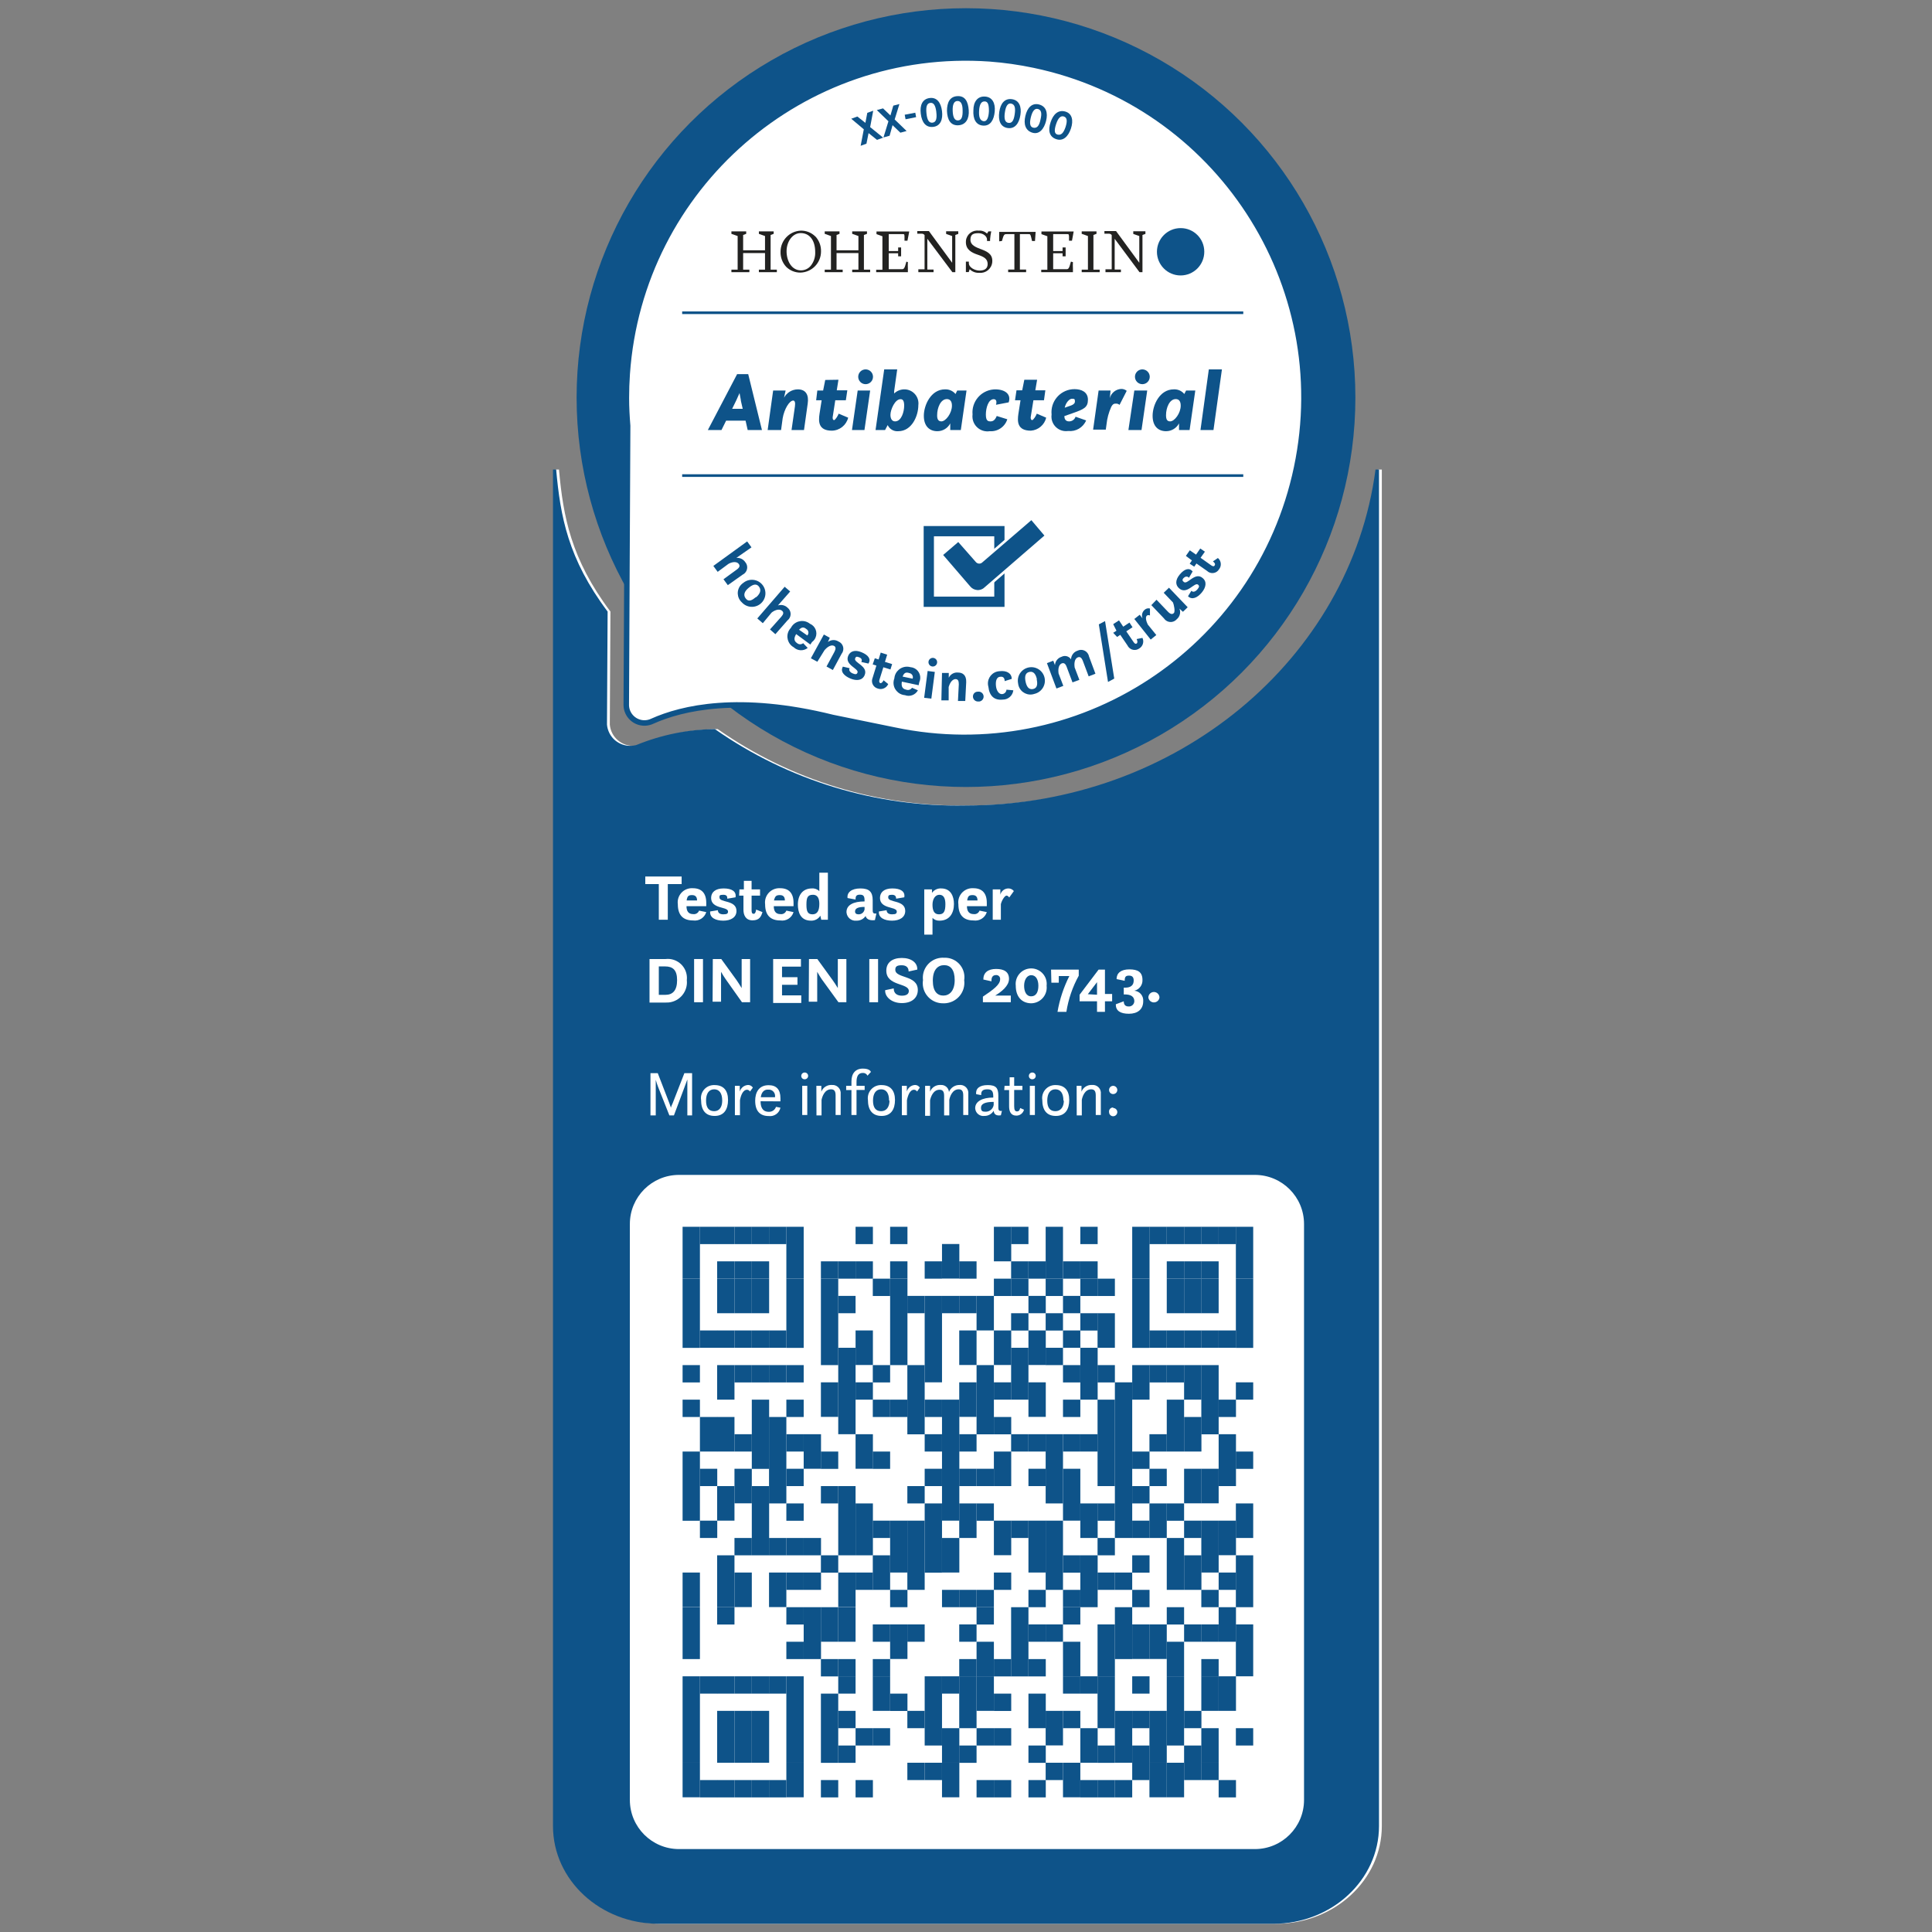 <?xml version="1.0" encoding="UTF-8"?>
<svg xmlns="http://www.w3.org/2000/svg" xmlns:xlink="http://www.w3.org/1999/xlink" version="1.1" id="Ebene_1" x="0px" y="0px" viewBox="0 0 182.835 182.835" style="enable-background:new 0 0 182.835 182.835;" xml:space="preserve">
<rect x="0" y="0" width="182.835" height="182.835" fill="#808080" stroke="none"/>
<path style="fill:#FFFFFF;" d="M130.439,44.437c-2.36,17.91-18.84,31.79-38.77,31.79  c-8.483,0.17-16.801-2.362-23.75-7.23c-2.542,0.03-5.056,0.539-7.41,1.5  c-1.168,0.336-2.387-0.338-2.723-1.506c-0.039-0.135-0.065-0.274-0.077-0.414  l0.06-10.7c-3.75-5-4.47-9-4.87-13.44h-0.3v128.37c0,5.11,4.47,9.25,10,9.25  h58.17c5.51,0,10-4.14,10-9.25V44.437H130.439z"></path>
<path style="fill:#0E5389;" d="M130.172,44.437c-2.36,17.91-18.84,31.79-38.77,31.79  c-8.483,0.17-16.801-2.362-23.75-7.23c-2.542,0.03-5.056,0.539-7.41,1.5  c-1.168,0.336-2.387-0.338-2.723-1.506c-0.039-0.135-0.065-0.274-0.077-0.414  l0.06-10.7c-3.75-5-4.47-9-4.87-13.44H52.332v128.37c0,5.11,4.47,9.25,10,9.25  h58.17c5.51,0,10-4.14,10-9.25V44.437H130.172z"></path>
<path style="fill:#FFFFFF;" d="M61.067,82.947h3.44v0.72h-1.31v3.37h-0.85v-3.37h-1.28  V82.947z"></path>
<path style="fill:#FFFFFF;" d="M64.967,85.757c0,0.44,0.16,0.75,0.63,0.75  c0.241,0.035,0.474-0.103,0.56-0.33l0.68,0.14  c-0.163,0.537-0.695,0.874-1.25,0.79c-0.92,0-1.44-0.48-1.44-1.53  c-0.101-0.733,0.411-1.409,1.144-1.511c0.091-0.013,0.184-0.016,0.276-0.009  c0.83,0,1.27,0.47,1.27,1.38v0.32H64.967z M64.967,85.217h1l0,0  c0-0.29-0.12-0.51-0.47-0.51s-0.46,0.1-0.52,0.53L64.967,85.217z"></path>
<path style="fill:#FFFFFF;" d="M67.937,86.137c0,0.21,0.14,0.39,0.51,0.39  c0.37,0,0.45-0.08,0.45-0.27c0-0.48-1.6-0.21-1.6-1.28  c0-0.53,0.39-0.9,1.18-0.9s1.23,0.29,1.13,0.84l-0.78,0.13  c0-0.16,0-0.37-0.38-0.37c-0.38,0-0.36,0.09-0.36,0.26  c0,0.51,1.61,0.21,1.61,1.27c0,0.61-0.54,0.92-1.25,0.92  s-1.3-0.27-1.24-0.87L67.937,86.137z"></path>
<path style="fill:#FFFFFF;" d="M69.977,84.167h0.42v-0.81h0.73v0.81h0.8v0.59h-0.8  v1.39c0,0.22,0.05,0.33,0.19,0.33s0.21-0.15,0.24-0.4l0.6,0.24  c-0.13,0.44-0.31,0.78-0.94,0.78c-0.63,0-0.86-0.47-0.86-1v-1.34H69.947  L69.977,84.167z"></path>
<path style="fill:#FFFFFF;" d="M73.227,85.757c0,0.44,0.16,0.75,0.63,0.75  c0.241,0.035,0.474-0.103,0.56-0.33l0.68,0.14  c-0.159,0.54-0.694,0.878-1.25,0.79c-0.92,0-1.44-0.48-1.44-1.53  c-0.096-0.739,0.426-1.416,1.166-1.512c0.088-0.011,0.176-0.014,0.264-0.008  c0.82,0,1.26,0.47,1.26,1.38v0.32H73.227z M73.227,85.217h1.05l0,0  c0-0.29-0.11-0.51-0.47-0.51c-0.36,0-0.46,0.1-0.57,0.53L73.227,85.217z  "></path>
<path style="fill:#FFFFFF;" d="M77.637,86.657c-0.19,0.305-0.53,0.485-0.89,0.47  c-1,0-1.24-0.81-1.24-1.53c0-0.89,0.46-1.52,1.32-1.52  c0.264-0.023,0.524,0.072,0.71,0.26V82.587h0.81v4.45h-0.63L77.637,86.657z   M77.537,85.547c0-0.41-0.09-0.87-0.61-0.87c-0.52,0-0.61,0.3-0.61,0.94  s0.12,0.91,0.58,0.91S77.537,86.157,77.537,85.547z"></path>
<path style="fill:#FFFFFF;" d="M81.917,86.687c-0.192,0.285-0.517,0.451-0.86,0.44  c-0.466,0.055-0.889-0.278-0.944-0.744c-0.003-0.025-0.005-0.051-0.006-0.076  c0-0.67,0.67-1,1.71-1v-0.1c0-0.39-0.1-0.54-0.43-0.54  s-0.43,0.12-0.42,0.46l-0.76-0.14c-0.07-0.53,0.37-0.91,1.22-0.91  s1.16,0.34,1.16,1.12v0.86c0,0.28,0,0.44,0.35,0.39l-0.14,0.63  C82.197,87.147,81.977,86.917,81.917,86.687z M81.817,85.827  c-0.54,0-0.9,0.1-0.9,0.43c0,0.17,0.11,0.27,0.32,0.27  c0.282,0.015,0.53-0.183,0.58-0.46V85.827z"></path>
<path style="fill:#FFFFFF;" d="M83.907,86.137c0,0.21,0.14,0.39,0.51,0.39  c0.37,0,0.45-0.08,0.45-0.27c0-0.48-1.59-0.21-1.59-1.28  c0-0.53,0.38-0.9,1.17-0.9c0.79,0,1.23,0.29,1.13,0.84l-0.77,0.13  c0-0.16-0.05-0.37-0.39-0.37c-0.34,0-0.36,0.09-0.36,0.26  c0,0.51,1.61,0.21,1.61,1.27c0,0.61-0.54,0.92-1.25,0.92  s-1.3-0.27-1.24-0.87L83.907,86.137z"></path>
<path style="fill:#FFFFFF;" d="M87.467,84.167h0.73v0.33  c0.201-0.283,0.534-0.442,0.88-0.42c0.91,0,1.2,0.76,1.2,1.47  c0,0.89-0.43,1.58-1.37,1.58c-0.247,0.012-0.488-0.082-0.66-0.26v1.58  h-0.78V84.167z M89.467,85.557c0-0.57-0.18-0.88-0.57-0.88  s-0.65,0.4-0.65,0.94s0.15,0.91,0.61,0.91S89.467,86.257,89.467,85.557z"></path>
<path style="fill:#FFFFFF;" d="M91.507,85.757c0,0.44,0.17,0.75,0.64,0.75  c0.238,0.033,0.467-0.104,0.55-0.33l0.69,0.14  c-0.167,0.539-0.702,0.875-1.26,0.79c-0.91,0-1.43-0.48-1.43-1.53  c-0.101-0.733,0.411-1.409,1.144-1.511c0.091-0.013,0.184-0.016,0.276-0.009  c0.83,0,1.27,0.47,1.27,1.38v0.32H91.507z M91.507,85.217h1l0,0  c0-0.29-0.11-0.51-0.46-0.51s-0.46,0.1-0.52,0.53L91.507,85.217z"></path>
<path style="fill:#FFFFFF;" d="M93.947,84.167h0.72v0.5c0.091-0.346,0.402-0.588,0.76-0.59  c0.203-0.002,0.395,0.09,0.52,0.25l-0.44,0.61c0,0-0.1-0.18-0.26-0.18  c-0.16,0-0.45,0.45-0.53,0.81v1.47H93.947V84.167z"></path>
<path style="fill:#FFFFFF;" d="M61.467,90.757h1.53c0.993-0.111,1.889,0.604,2,1.598  c0.015,0.134,0.015,0.269,0,0.402c0.112,1.054-0.653,2-1.707,2.111  c-0.097,0.01-0.195,0.013-0.293,0.009h-1.53V90.757z M62.977,94.147  c0.7,0,1.1-0.43,1.1-1.39s-0.4-1.3-1.14-1.3h-0.59v2.69H62.977z"></path>
<path style="fill:#FFFFFF;" d="M65.687,90.757h0.84v4.09h-0.84V90.757z"></path>
<path style="fill:#FFFFFF;" d="M67.457,90.757h0.8l1.45,2  c0.13,0.19,0.31,0.47,0.48,0.75c0-0.34,0-0.71,0-0.92v-1.83h0.8v4.09  h-0.77l-1.55-2.19c-0.11-0.15-0.28-0.43-0.43-0.69  c0,0.31,0,0.63,0,0.83v2h-0.8L67.457,90.757z"></path>
<path style="fill:#FFFFFF;" d="M73.167,90.757h2.63v0.72h-1.79v1h1.46v0.72h-1.46v1  h1.82v0.72h-2.66V90.757z"></path>
<path style="fill:#FFFFFF;" d="M76.557,90.757h0.79l1.45,2  c0.14,0.19,0.32,0.47,0.49,0.75c0-0.34,0-0.71,0-0.92v-1.83h0.81v4.09  h-0.75l-1.59-2.19c-0.11-0.15-0.27-0.43-0.42-0.69c0,0.31,0,0.63,0,0.83v2  H76.537L76.557,90.757z"></path>
<path style="fill:#FFFFFF;" d="M82.267,90.757h0.83v4.09h-0.83V90.757z"></path>
<path style="fill:#FFFFFF;" d="M84.577,93.537c0,0.51,0.36,0.69,0.78,0.69  s0.65-0.16,0.65-0.44c0-0.79-2.13-0.44-2.13-1.93  c0-0.77,0.57-1.2,1.47-1.2s1.49,0.45,1.46,1.1l-0.82,0.18  c0-0.31-0.15-0.59-0.66-0.59c-0.51,0-0.6,0.17-0.6,0.43  c0,0.84,2.13,0.47,2.13,1.91c0,0.71-0.52,1.24-1.51,1.24  s-1.62-0.61-1.58-1.22L84.577,93.537z"></path>
<path style="fill:#FFFFFF;" d="M87.347,92.757c-0.129-1.036,0.606-1.98,1.641-2.11  c0.119-0.015,0.239-0.018,0.359-0.01c1.015-0.045,1.875,0.741,1.92,1.756  c0.005,0.122-0.001,0.243-0.02,0.364c0.139,1.062-0.61,2.036-1.672,2.175  c-0.109,0.014-0.218,0.019-0.328,0.015c-1.049,0.012-1.91-0.828-1.922-1.878  C87.324,92.965,87.331,92.861,87.347,92.757z M90.347,92.757c0-1-0.4-1.42-1-1.42  s-1.07,0.44-1.07,1.46s0.42,1.42,1,1.42S90.347,93.757,90.347,92.757z"></path>
<path style="fill:#FFFFFF;" d="M93.017,94.317c1-0.67,1.63-1.14,1.63-1.64  c0.023-0.198-0.119-0.376-0.316-0.399c-0.025-0.003-0.049-0.003-0.074-0.001  c-0.31,0-0.45,0.21-0.43,0.59l-0.77-0.17c0-0.66,0.45-1,1.21-1  c0.76,0,1.22,0.28,1.22,0.94s-0.7,1.21-1.31,1.58h1.48v0.63h-2.64  V94.317z"></path>
<path style="fill:#FFFFFF;" d="M96.127,93.287c-0.095-0.806,0.482-1.537,1.289-1.631  s1.537,0.482,1.631,1.289c0.013,0.114,0.013,0.229,0,0.342  c0.094,0.818-0.493,1.556-1.31,1.65c-0.056,0.006-0.113,0.01-0.17,0.01  C96.687,94.927,96.127,94.317,96.127,93.287z M98.267,93.287c0-0.57-0.23-1-0.67-1  c-0.44,0-0.68,0.48-0.68,1s0.19,1,0.67,1  C98.067,94.287,98.267,93.857,98.267,93.287z"></path>
<path style="fill:#FFFFFF;" d="M99.467,91.757h2.62v0.58  c-0.587,1.063-0.983,2.22-1.17,3.42h-0.84  c0.202-1.18,0.58-2.322,1.12-3.39h-1v0.63h-0.7L99.467,91.757z"></path>
<path style="fill:#FFFFFF;" d="M102.167,94.137l1.8-2.38h0.6v2.31h0.68v0.69h-0.68v1  h-0.75v-1h-1.65V94.137z M103.817,94.137v-1.19l-0.87,1.14L103.817,94.137z"></path>
<path style="fill:#FFFFFF;" d="M106.347,94.757c0,0.38,0.21,0.49,0.46,0.49  c0.281,0.017,0.523-0.198,0.539-0.479c0-0.004,0-0.008,0.001-0.011  c0-0.42-0.29-0.65-0.91-0.65h-0.09v-0.64h0.14  c0.52,0,0.8-0.23,0.8-0.67c0-0.29-0.11-0.47-0.44-0.47  c-0.33,0-0.41,0.13-0.41,0.49l-0.77-0.16c0-0.57,0.41-0.92,1.21-0.92  c0.8,0,1.24,0.25,1.24,1c0.022,0.481-0.301,0.91-0.77,1.02  c0.506,0.042,0.883,0.487,0.841,0.993c-0,0.002-0,0.005-0.001,0.007  c0,0.77-0.54,1.18-1.35,1.18s-1.26-0.28-1.24-0.9L106.347,94.757z"></path>
<path style="fill:#FFFFFF;" d="M109.197,93.877c0.293,0,0.53,0.237,0.53,0.53  c-0.04,0.29-0.308,0.492-0.598,0.452c-0.235-0.033-0.42-0.217-0.452-0.452  c-0.006-0.287,0.223-0.524,0.51-0.53C109.191,93.877,109.194,93.877,109.197,93.877z  "></path>
<circle style="fill:#0E5389;" cx="91.417" cy="37.627" r="36.85"></circle>
<path style="fill:#FFFFFF;" d="M93.667,5.567c-17.707-1.243-33.069,12.104-34.311,29.811  c-0.053,0.762-0.08,1.525-0.079,2.289c0,0.89,0.05,1.77,0.12,2.63  l-0.13,26.46c0.031,0.949,0.827,1.694,1.776,1.662  c0.233-0.008,0.463-0.063,0.674-0.162c2.82-1.27,8.25-2.55,17.08-0.36  l5.83,1.19l0,0c17.376,3.656,34.425-7.467,38.08-24.842  S115.241,9.82,97.865,6.165C96.48,5.873,95.078,5.674,93.667,5.567z"></path>
<path style="fill:none;stroke:#0E5389;stroke-width:0.52;stroke-miterlimit:10;" d="M93.667,5.567  c-17.707-1.243-33.069,12.104-34.311,29.811c-0.053,0.762-0.08,1.525-0.079,2.289  c0,0.89,0.05,1.77,0.12,2.63l-0.13,26.46  c0.031,0.949,0.827,1.694,1.776,1.662c0.233-0.008,0.463-0.063,0.674-0.162  c2.82-1.27,8.25-2.55,17.08-0.36l5.83,1.19l0,0  c17.376,3.656,34.425-7.467,38.08-24.842S115.241,9.82,97.865,6.165  C96.48,5.873,95.078,5.674,93.667,5.567z"></path>
<polygon style="fill:#222221;" points="73.197,21.897 71.837,21.897 71.817,21.897 71.817,21.917   71.817,22.117 71.817,22.137 71.837,22.137 72.397,22.337 72.397,23.687   70.327,23.687 70.327,22.237 70.597,22.137 70.617,22.137 70.617,22.117   70.617,21.917 70.617,21.897 70.597,21.897 69.237,21.897 69.217,21.897   69.217,21.917 69.217,22.117 69.217,22.137 69.237,22.137 69.807,22.337   69.807,25.517 69.237,25.517 69.217,25.517 69.217,25.537 69.217,25.737   69.217,25.757 69.237,25.757 70.887,25.757 70.917,25.757 70.917,25.737   70.917,25.537 70.917,25.517 70.887,25.517 70.327,25.517 70.327,23.947   72.397,23.947 72.397,25.517 71.837,25.517 71.817,25.517 71.817,25.537   71.817,25.737 71.817,25.757 71.837,25.757 73.487,25.757 73.517,25.757   73.517,25.737 73.517,25.537 73.517,25.517 73.487,25.517 72.927,25.517   72.927,22.237 73.197,22.137 73.217,22.137 73.217,22.117 73.217,21.917   73.217,21.897 "></polygon>
<polygon style="fill:#222221;" points="82.027,21.897 80.677,21.897 80.647,21.897 80.647,21.917   80.647,22.117 80.647,22.137 80.677,22.137 81.237,22.337 81.237,23.687   79.167,23.687 79.167,22.237 79.427,22.137 79.447,22.137 79.447,22.117   79.447,21.917 79.447,21.897 79.427,21.897 78.077,21.897 78.047,21.897   78.047,21.917 78.047,22.117 78.047,22.137 78.077,22.137 78.637,22.337   78.637,25.517 78.077,25.517 78.047,25.517 78.047,25.537 78.047,25.737   78.047,25.757 78.077,25.757 79.727,25.757 79.747,25.757 79.747,25.737   79.747,25.537 79.747,25.517 79.727,25.517 79.167,25.517 79.167,23.947   81.237,23.947 81.237,25.517 80.677,25.517 80.647,25.517 80.647,25.537   80.647,25.737 80.647,25.757 80.677,25.757 82.327,25.757 82.347,25.757   82.347,25.737 82.347,25.537 82.347,25.517 82.327,25.517 81.757,25.517   81.757,22.237 82.027,22.137 82.047,22.137 82.047,22.117 82.047,21.917   82.047,21.897 "></polygon>
<path style="fill:#222221;" d="M85.777,24.757c-0.18,0.69-0.24,0.72-0.45,0.72h-1.22  v-1.51h0.89v0.29h0.28v-0.84h-0.28v0.34h-0.89V22.157h1.35  c0.11,0,0.13,0,0.14,0.21v0.41l0,0h0.28l0,0l0.17-0.87l0,0H82.947v0.25l0,0  l0.56,0.2v3.17h-0.59v0.23h3v-0.33c-0.011-0.207-0.011-0.413,0-0.62l0,0l0,0"></path>
<path style="fill:#222221;" d="M101.347,24.757c-0.18,0.69-0.24,0.72-0.44,0.72h-1.24  v-1.51h0.89v0.29h0.29v-0.84h-0.29v0.34h-0.89V22.157h1.35  c0.11,0,0.13,0,0.15,0.21v0.41l0,0h0.28l0,0l0.16-0.87l0,0h-3.05v0.25l0,0  l0.56,0.2v3.17H98.537v0.23h3v-0.33c-0.011-0.207-0.011-0.413,0-0.62l0,0l0,0"></path>
<path style="fill:#222221;" d="M90.687,21.887H89.537v0.25l0,0l0.57,0.2v2.53l-2.2-3h-1.1  v0.25h0.41c0.109-0.008,0.215,0.042,0.28,0.13v3.24h-0.59v0.27h1.44v-0.25  h-0.59v-2.91l2.37,3.16h0.28v-3.52l0.28-0.1l0,0  C90.687,22.137,90.687,21.887,90.687,21.887z"></path>
<path style="fill:#222221;" d="M108.397,21.887h-1.15v0.25l0,0l0.57,0.2v2.53l-2.2-3h-1.1  v0.25h0.41c0.11-0.01,0.216,0.04,0.28,0.13v3.24h-0.59v0.27h1.46v-0.25  h-0.59v-2.91l2.35,3.16h0.28v-3.52l0.28-0.1l0,0V21.887z"></path>
<path style="fill:#222221;" d="M92.837,23.587c-0.5-0.2-1-0.38-1-0.9  s0.29-0.62,0.76-0.62c0.47,0,0.81,0.31,0.81,0.6v0.14h0.29v-0.17  c0.02-0.249,0.057-0.496,0.11-0.74l0,0H93.537l-0.13,0.21  c-0.212-0.207-0.505-0.31-0.8-0.28c-0.587-0.072-1.12,0.345-1.192,0.932  c-0.006,0.053-0.009,0.105-0.008,0.158c0,0.73,0.57,1,1.13,1.19  c0.56,0.19,0.93,0.38,0.93,0.88s-0.39,0.62-0.78,0.62s-1-0.27-1-0.71  v-0.14h-0.28v0.25c0,0.35,0,0.74,0,0.74l0,0H91.677l0,0l0.09-0.27  c0.237,0.237,0.565,0.361,0.9,0.34c0.615,0.066,1.167-0.378,1.234-0.993  c0.005-0.049,0.007-0.098,0.006-0.147c0-0.68-0.56-0.9-1.1-1.11"></path>
<path style="fill:#222221;" d="M94.817,22.807c0.17-0.63,0.23-0.65,0.44-0.65h0.74  v3.35h-0.59v0.25h1.7v-0.25h-0.59V22.157h0.83c0.14,0,0.17,0,0.25,0.35  l0.07,0.3h0.28l0,0l0.06-0.86l0,0h-3.45v0.32c0,0.28,0,0.56,0,0.57l0,0l0,0"></path>
<polygon style="fill:#222221;" points="103.737,21.897 102.397,21.897 102.367,21.897   102.367,21.917 102.367,22.117 102.367,22.137 102.397,22.137 102.957,22.337   102.957,25.517 102.397,25.517 102.367,25.517 102.367,25.537 102.367,25.737   102.367,25.757 102.397,25.757 104.047,25.757 104.067,25.757 104.067,25.737   104.067,25.537 104.067,25.517 104.047,25.517 103.477,25.517 103.477,22.237   103.737,22.137 103.767,22.137 103.767,22.117 103.767,21.917 103.767,21.897 "></polygon>
<path style="fill:#222221;" d="M77.147,22.367c-0.362-0.355-0.853-0.55-1.36-0.54  c-1.073,0.043-1.921,0.926-1.92,2c-0.016,0.529,0.178,1.044,0.54,1.43  c0.362,0.355,0.853,0.55,1.36,0.54c1.077-0.038,1.931-0.922,1.93-2  c0.016-0.534-0.182-1.053-0.55-1.44 M77.147,23.867  c0.018,0.458-0.127,0.908-0.41,1.27c-0.228,0.285-0.574,0.451-0.94,0.45  c-0.89,0-1.36-0.91-1.36-1.81s0.55-1.72,1.34-1.72  s1.37,0.62,1.37,1.81"></path>
<path style="fill:#0E5389;" d="M113.967,23.827c-0,1.237-1.003,2.24-2.24,2.24  c-1.237-0-2.24-1.003-2.24-2.24c0-1.237,1.003-2.24,2.24-2.24  c0.003,0,0.007,0,0.01,0c1.232-0,2.23,0.998,2.23,2.23  C113.967,23.821,113.967,23.824,113.967,23.827"></path>
<path style="fill:#0E5389;" d="M81.747,12.237l-1.19-1l0.58-0.21l0.76,0.6l0.18-0.95  l0.56-0.2l-0.29,1.55l1.23,1l-0.58,0.21l-0.8-0.64l-0.2,1l-0.55,0.2  L81.747,12.237z"></path>
<path style="fill:#0E5389;" d="M84.077,11.477l-1.1-1.06l0.59-0.16l0.7,0.67  l0.27-0.93l0.58-0.15l-0.45,1.46l1.13,1.09l-0.59,0.16l-0.74-0.71l-0.28,1  l-0.58,0.16L84.077,11.477z"></path>
<path style="fill:#0E5389;" d="M85.617,10.857l1-0.19l0.08,0.42l-1,0.2L85.617,10.857z"></path>
<path style="fill:#0E5389;" d="M87.137,10.757c-0.1-0.79,0.15-1.39,0.84-1.48  c0.69-0.09,1.07,0.44,1.17,1.23s-0.14,1.42-0.83,1.5  S87.237,11.597,87.137,10.757z M88.607,10.577  c-0.08-0.62-0.26-0.88-0.57-0.84c-0.31,0.04-0.43,0.33-0.36,1  s0.26,0.91,0.58,0.87c0.32-0.04,0.43-0.37,0.35-1V10.577z"></path>
<path style="fill:#0E5389;" d="M89.617,10.497c0-0.8,0.27-1.37,1-1.4  c0.73-0.03,1,0.53,1.06,1.33c0.06,0.8-0.27,1.4-1,1.43  C89.947,11.887,89.647,11.317,89.617,10.497z M91.097,10.447  c0-0.62-0.18-0.9-0.49-0.89c-0.31,0.01-0.47,0.3-0.45,0.92  c0.02,0.62,0.18,0.93,0.5,0.92S91.117,11.087,91.097,10.447z"></path>
<path style="fill:#0E5389;" d="M92.117,10.437c0-0.8,0.39-1.34,1.09-1.3  c0.7,0.04,1,0.62,0.93,1.41s-0.4,1.38-1.09,1.34  C92.357,11.847,92.067,11.257,92.117,10.437z M93.587,10.517  c0-0.62-0.09-0.91-0.4-0.92c-0.31-0.01-0.49,0.25-0.53,0.87  c-0.04,0.62,0.09,0.94,0.41,1S93.557,11.157,93.587,10.517z"></path>
<path style="fill:#0E5389;" d="M94.567,10.587c0.11-0.79,0.51-1.3,1.2-1.2  s0.92,0.71,0.8,1.49c-0.12,0.78-0.51,1.34-1.2,1.24  S94.447,11.407,94.567,10.587z M96.027,10.807c0.09-0.62,0-0.92-0.32-1  s-0.52,0.21-0.61,0.82c-0.09,0.61,0,0.95,0.33,1S95.937,11.437,96.027,10.807z"></path>
<path style="fill:#0E5389;" d="M97.037,10.967c0.18-0.77,0.62-1.25,1.29-1.08  c0.67,0.17,0.86,0.78,0.67,1.55s-0.65,1.32-1.3,1.12  S96.847,11.757,97.037,10.967z M98.467,11.317c0.15-0.61,0.07-0.91-0.23-1  c-0.3-0.09-0.53,0.17-0.68,0.77s-0.08,0.94,0.24,1  C98.117,12.147,98.347,11.937,98.467,11.317z"></path>
<path style="fill:#0E5389;" d="M99.427,11.557c0.25-0.76,0.73-1.19,1.39-1  c0.66,0.19,0.78,0.86,0.53,1.61s-0.74,1.23-1.4,1  C99.287,12.937,99.167,12.337,99.427,11.557z M100.837,12.027  c0.19-0.59,0.14-0.9-0.15-1s-0.54,0.11-0.74,0.71  c-0.2,0.6-0.17,0.93,0.14,1S100.627,12.637,100.837,12.027z"></path>
<line style="fill:none;stroke:#0E5389;stroke-width:0.25;stroke-miterlimit:10;" x1="64.557" y1="29.597" x2="117.657" y2="29.597"></line>
<line style="fill:none;stroke:#0E5389;stroke-width:0.25;stroke-miterlimit:10;" x1="64.557" y1="45.007" x2="117.657" y2="45.007"></line>
<path style="fill:#0E5389;" d="M69.717,53.907c0.27-0.19,0.33-0.36,0.2-0.53  c-0.24-0.33-0.79-0.14-1,0l-1,0.74l-0.41-0.56l3.2-2.32l0.41,0.56  l-1.43,1c0.332-0.031,0.654,0.123,0.84,0.4  c0.275,0.317,0.24,0.797-0.077,1.072c-0.049,0.043-0.104,0.079-0.163,0.108  l-1.41,1l-0.41-0.56L69.717,53.907z"></path>
<path style="fill:#0E5389;" d="M70.347,55.157c0.548-0.447,1.354-0.366,1.801,0.182  c0.447,0.548,0.366,1.354-0.182,1.801c-0.528,0.431-1.302,0.373-1.759-0.133  c-0.481-0.431-0.522-1.171-0.09-1.652C70.185,55.279,70.262,55.213,70.347,55.157  z M71.577,56.507c0.31-0.29,0.53-0.64,0.24-1s-0.67-0.13-1,0.15  s-0.53,0.64-0.23,1c0.3,0.36,0.64,0.1,0.95-0.15H71.577z"></path>
<path style="fill:#0E5389;" d="M73.937,58.367c0.22-0.25,0.24-0.42,0.08-0.56  c-0.31-0.27-0.8,0-1,0.17l-0.83,1l-0.52-0.45l2.59-3l0.52,0.45  l-1.16,1.32c0.319-0.105,0.67-0.024,0.91,0.21  c0.331,0.258,0.391,0.735,0.134,1.066c-0.039,0.05-0.084,0.095-0.134,0.134  l-1.15,1.31l-0.51-0.45L73.937,58.367z"></path>
<path style="fill:#0E5389;" d="M75.347,60.007c-0.2,0.33-0.26,0.63,0.09,0.86  c0.164,0.14,0.406,0.14,0.57,0l0.43,0.45  c-0.392,0.315-0.958,0.289-1.32-0.06c-0.565-0.313-0.769-1.026-0.455-1.591  c0.05-0.091,0.113-0.175,0.185-0.249c0.299-0.585,1.016-0.817,1.601-0.518  c0.07,0.036,0.137,0.079,0.199,0.128c0.509,0.215,0.748,0.801,0.533,1.31  c-0.071,0.168-0.186,0.313-0.333,0.42l-0.16,0.24L75.347,60.007z M75.637,59.607  l0.76,0.53l0,0c0.149-0.155,0.144-0.402-0.011-0.551  c-0.024-0.023-0.05-0.042-0.079-0.059c-0.24-0.2-0.44-0.2-0.7,0.08  H75.637z"></path>
<path style="fill:#0E5389;" d="M77.967,60.047l0.56,0.31l-0.18,0.4  c0.289-0.226,0.69-0.246,1-0.05c0.383,0.158,0.565,0.597,0.406,0.98  c-0.027,0.065-0.063,0.125-0.106,0.18l-0.83,1.54l-0.6-0.33l0.74-1.37  c0.16-0.3,0.14-0.47,0-0.57c-0.36-0.2-0.77,0.21-0.92,0.38  l-0.69,1.11l-0.61-0.33L77.967,60.047z"></path>
<path style="fill:#0E5389;" d="M80.407,63.237c-0.1,0.16,0,0.37,0.28,0.49  s0.4,0.09,0.46-0.07c0.17-0.39-1.24-0.71-0.88-1.59  c0.18-0.43,0.62-0.61,1.27-0.34s0.91,0.65,0.65,1.07l-0.68-0.15  c0.08-0.12,0.09-0.33-0.19-0.44s-0.33-0.05-0.39,0.1  c-0.17,0.41,1.26,0.71,0.9,1.58c-0.21,0.51-0.76,0.57-1.34,0.33  c-0.58-0.24-1-0.65-0.72-1.13L80.407,63.237z"></path>
<path style="fill:#0E5389;" d="M82.787,62.297l0.36,0.11l0.2-0.65l0.61,0.2  l-0.21,0.68l0.68,0.21l-0.16,0.51l-0.67-0.21l-0.37,1.18  c-0.06,0.18,0,0.29,0.08,0.32c0.08,0.03,0.22-0.07,0.31-0.27  l0.44,0.36c-0.169,0.383-0.608,0.567-1,0.42  c-0.393-0.111-0.622-0.52-0.51-0.914c0.008-0.029,0.018-0.058,0.03-0.086  l0.36-1.17l-0.35-0.11L82.787,62.297z"></path>
<path style="fill:#0E5389;" d="M85.347,64.507c-0.06,0.38,0,0.68,0.41,0.76  c0.203,0.077,0.432,0.002,0.55-0.18l0.56,0.24  c-0.238,0.439-0.763,0.635-1.23,0.46c-0.644-0.05-1.126-0.613-1.076-1.257  c0.009-0.114,0.034-0.226,0.076-0.333c0.053-0.661,0.631-1.153,1.292-1.101  c0.077,0.006,0.154,0.02,0.228,0.041c0.551,0.037,0.968,0.513,0.931,1.064  c-0.008,0.123-0.039,0.244-0.091,0.356l-0.06,0.29L85.347,64.507z M85.457,64.037  l0.91,0.19l0,0c0.075-0.208-0.033-0.437-0.241-0.512  c-0.022-0.008-0.046-0.014-0.069-0.018c-0.32-0.11-0.51-0.03-0.64,0.34  H85.457z"></path>
<path style="fill:#0E5389;" d="M87.787,63.497l0.68,0.09l-0.33,2.53l-0.68-0.08  L87.787,63.497z M88.287,62.257c0.226,0.006,0.405,0.194,0.399,0.42  c-0.006,0.226-0.194,0.405-0.42,0.399c-0.027-0.001-0.053-0.004-0.079-0.01  c-0.221-0.049-0.36-0.269-0.311-0.49C87.919,62.387,88.091,62.252,88.287,62.257z"></path>
<path style="fill:#0E5389;" d="M89.147,63.687h0.64v0.45  c0.159-0.334,0.512-0.53,0.88-0.49c0.41,0,0.8,0.22,0.77,0.92  l-0.09,1.77h-0.69l0.08-1.58c0-0.33-0.08-0.48-0.3-0.49  c-0.4,0-0.6,0.54-0.66,0.75v1.26H89.087L89.147,63.687z"></path>
<path style="fill:#0E5389;" d="M92.547,65.457c0.257-0.038,0.496,0.14,0.533,0.397  s-0.14,0.496-0.397,0.533c-0.045,0.007-0.091,0.007-0.137,0  c-0.252,0-0.459-0.198-0.47-0.45c-0.017-0.248,0.171-0.463,0.418-0.479  C92.513,65.457,92.53,65.457,92.547,65.457z"></path>
<path style="fill:#0E5389;" d="M95.897,65.327c-0.061,0.505-0.491,0.884-1,0.88  c-0.81,0.09-1.27-0.36-1.36-1.21c-0.177-0.616,0.179-1.258,0.794-1.435  c0.093-0.027,0.189-0.042,0.286-0.045c0.63-0.07,1.12,0.18,1.13,0.73  l-0.67,0.21c0-0.34-0.19-0.44-0.39-0.41c-0.42,0-0.48,0.48-0.43,0.9  c0.05,0.42,0.28,0.77,0.59,0.74c0.218-0.024,0.387-0.201,0.4-0.42  L95.897,65.327z"></path>
<path style="fill:#0E5389;" d="M96.347,64.667c-0.137-0.694,0.314-1.367,1.008-1.504  c0.694-0.137,1.367,0.314,1.504,1.008c0.134,0.679-0.296,1.342-0.971,1.496  c-0.612,0.207-1.276-0.121-1.483-0.733C96.375,64.848,96.356,64.758,96.347,64.667z   M98.127,64.277c-0.09-0.41-0.28-0.78-0.71-0.69s-0.45,0.51-0.36,0.93  c0.09,0.42,0.28,0.78,0.71,0.69s0.43-0.52,0.34-0.93L98.127,64.277z"></path>
<path style="fill:#0E5389;" d="M99.077,62.757l0.6-0.23l0.16,0.42  c0.021-0.367,0.269-0.682,0.62-0.79c0.317-0.165,0.707-0.061,0.9,0.24  c0.012-0.377,0.26-0.706,0.62-0.82c0.377-0.184,0.832-0.028,1.016,0.349  c0.03,0.06,0.051,0.125,0.064,0.191l0.61,1.64l-0.64,0.25l-0.55-1.46  c-0.12-0.31-0.27-0.42-0.47-0.34c-0.38,0.14-0.34,0.73-0.31,0.95  l0.45,1.18l-0.65,0.24l-0.55-1.46c-0.11-0.31-0.26-0.41-0.46-0.34  c-0.38,0.15-0.34,0.73-0.31,0.95l0.45,1.18l-0.65,0.25L99.077,62.757z"></path>
<path style="fill:#0E5389;" d="M103.987,59.087l0.59-0.31l0.87,5.44l-0.59,0.32  L103.987,59.087z"></path>
<path style="fill:#0E5389;" d="M105.347,59.887l0.31-0.2l-0.31-0.62l0.55-0.36  l0.4,0.6l0.59-0.39l0.29,0.44l-0.59,0.39l0.68,1  c0.11,0.16,0.2,0.22,0.3,0.15s0.09-0.22,0-0.42l0.55-0.11  c0.171,0.361,0.041,0.793-0.3,1c-0.335,0.243-0.804,0.169-1.047-0.167  c-0.028-0.039-0.052-0.08-0.073-0.123l-0.68-1l-0.3,0.2L105.347,59.887z"></path>
<path style="fill:#0E5389;" d="M107.347,58.577l0.51-0.4l0.27,0.35  c-0.123-0.292-0.038-0.631,0.21-0.83c0.134-0.117,0.319-0.158,0.49-0.11  v0.66c-0.088-0.045-0.192-0.045-0.28,0c-0.19,0.15-0.07,0.56,0.07,0.85  l0.81,1l-0.53,0.43L107.347,58.577z"></path>
<path style="fill:#0E5389;" d="M108.957,57.267l0.49-0.51l1.08,1.13  c0.23,0.24,0.41,0.28,0.56,0.13s0-0.81-0.08-1l-0.88-0.92l0.5-0.48  l1.77,1.85l-0.45,0.43l-0.33-0.3c0.144,0.352,0.043,0.757-0.25,1  c-0.272,0.32-0.752,0.358-1.071,0.086c-0.053-0.045-0.1-0.098-0.139-0.156  L108.957,57.267z"></path>
<path style="fill:#0E5389;" d="M112.747,55.907c0.12,0.14,0.34,0.13,0.56-0.12  s0.19-0.36,0.07-0.46c-0.33-0.27-1.06,1-1.79,0.35  c-0.35-0.3-0.39-0.77,0.06-1.31c0.45-0.54,0.9-0.67,1.22-0.29  l-0.35,0.6c-0.09-0.11-0.28-0.18-0.48,0c-0.2,0.18-0.14,0.3,0,0.4  c0.34,0.29,1.06-1,1.78-0.37c0.42,0.35,0.31,0.89-0.09,1.37  s-0.92,0.73-1.3,0.35L112.747,55.907z"></path>
<path style="fill:#0E5389;" d="M112.587,53.347l0.21-0.31l-0.57-0.43l0.37-0.53  l0.59,0.41l0.4-0.58l0.44,0.3l-0.41,0.58l1,0.71  c0.16,0.11,0.27,0.13,0.34,0s0-0.23-0.17-0.37l0.47-0.32  c0.324,0.271,0.369,0.754,0.1,1.08c-0.212,0.343-0.662,0.45-1.005,0.238  c-0.045-0.028-0.087-0.061-0.125-0.098l-1-0.7l-0.21,0.3L112.587,53.347z"></path>
<rect x="87.897" y="50.267" style="fill:none;stroke:#0E5389;stroke-width:0.97;stroke-miterlimit:10;" width="6.68" height="6.68"></rect>
<path style="fill:#0E5389;stroke:#FFFFFF;stroke-width:0.24;stroke-miterlimit:10;" d="M97.617,49.057l-4.73,4.07  c-0.116,0.119-0.305,0.121-0.424,0.006c-0.002-0.002-0.004-0.004-0.006-0.006  l-1.76-2l-1.61,1.38l2.65,3.08c0.182,0.214,0.44,0.347,0.72,0.37l0,0  c0.282,0.026,0.562-0.068,0.77-0.26l5.78-5L97.617,49.057z"></path>
<path style="fill:#0E5389;" d="M70.807,35.407l1.3,5.29h-1.35l-0.2-0.89h-1.84  l-0.44,0.89h-1.29l2.77-5.29H70.807z M69.287,38.687h1l-0.17-0.74  c0-0.12-0.08-0.42-0.13-0.75l-0.31,0.69L69.287,38.687z"></path>
<path style="fill:#0E5389;" d="M74.197,37.637L74.197,37.637  c0.256-0.481,0.755-0.784,1.3-0.79c0.78,0,1.06,0.54,0.94,1.35l-0.35,2.5  h-1.18l0.32-2.23c0.05-0.35,0-0.56-0.16-0.56  c-0.36,0-0.85,0.8-1,1.68l-0.15,1.11h-1.27l0.52-3.74h1.18  L74.197,37.637z"></path>
<path style="fill:#0E5389;" d="M79.347,35.937l-0.16,1h1l-0.14,0.94h-1l-0.25,1.62  c0,0.19,0.05,0.26,0.14,0.26c0.09,0,0.36-0.39,0.43-0.61l0.9,0.38  c-0.176,0.711-0.808,1.215-1.54,1.23c-1.29,0-1.28-0.87-1.17-1.6  l0.2-1.28h-0.52l0.11-0.92h0.55l0.2-1L79.347,35.937z"></path>
<path style="fill:#0E5389;" d="M81.167,36.957h1.18l-0.54,3.74H80.627L81.167,36.957z   M81.917,34.957c0.387,0,0.7,0.313,0.7,0.7s-0.313,0.7-0.7,0.7  c-0.387-0-0.7-0.313-0.7-0.7S81.531,34.957,81.917,34.957L81.917,34.957  z"></path>
<path style="fill:#0E5389;" d="M82.857,40.697l0.82-5.74h1.23l-0.29,2.07  c0,0,0,0.11,0,0.21c0.268-0.258,0.628-0.398,1-0.39  c0.734,0.016,1.317,0.624,1.301,1.359c-0.001,0.047-0.005,0.094-0.011,0.141  c0,1-0.61,2.46-1.9,2.46c-0.423,0.038-0.824-0.194-1-0.58l-0.25,0.47  L82.857,40.697z M84.267,39.257c0,0.37,0.15,0.62,0.44,0.62  c0.6,0,0.86-0.91,0.86-1.49c0-0.4-0.1-0.61-0.33-0.61  C84.707,37.757,84.267,38.757,84.267,39.257z"></path>
<path style="fill:#0E5389;" d="M91.467,36.957l-0.54,3.74h-1v-0.63l0,0  c-0.236,0.456-0.707,0.741-1.22,0.74c-0.73,0-1.28-0.46-1.28-1.46  s0.67-2.5,2-2.5c0.384-0.018,0.754,0.145,1,0.44l0.16-0.33H91.467z M89.087,39.877  c0.42,0,1-0.78,1-1.49c0-0.4-0.17-0.62-0.48-0.62  c-0.59,0-0.92,0.82-0.92,1.52C88.677,39.667,88.797,39.877,89.087,39.877z"></path>
<path style="fill:#0E5389;" d="M94.177,36.847c0.94,0,1.54,0.46,1.28,1.23l-1.2,0.23  c0.1-0.36,0-0.53-0.22-0.53c-0.5,0-0.74,0.83-0.74,1.45  s0.22,0.65,0.45,0.65c0.23,0,0.42-0.12,0.58-0.51l1,0.31  c-0.226,0.719-0.918,1.188-1.67,1.13c-0.775,0.117-1.499-0.416-1.616-1.192  c-0.02-0.132-0.021-0.266-0.004-0.398c-0.105-1.199,0.782-2.257,1.981-2.362  C94.072,36.851,94.124,36.848,94.177,36.847z"></path>
<path style="fill:#0E5389;" d="M98.147,35.937l-0.17,1h0.95l-0.13,0.94h-1l-0.26,1.62  c0,0.19,0.06,0.26,0.15,0.26c0.09,0,0.36-0.39,0.43-0.61l0.89,0.38  c-0.164,0.682-0.75,1.18-1.45,1.23c-1.3,0-1.29-0.87-1.18-1.6  l0.2-1.28h-0.52l0.14-0.94h0.54l0.2-1L98.147,35.937z"></path>
<path style="fill:#0E5389;" d="M100.727,39.377c0,0.35,0.18,0.5,0.44,0.5  c0.281,0.005,0.532-0.173,0.62-0.44l1,0.35c-0.283,0.673-0.975,1.079-1.7,1  c-0.754,0.113-1.456-0.407-1.569-1.161c-0.02-0.132-0.02-0.267-0.001-0.399  c-0.121-1.198,0.751-2.267,1.949-2.389c0.073-0.007,0.147-0.011,0.221-0.011  c0.66,0,1.27,0.27,1.27,1s-0.38,0.9-1.43,1.27L100.727,39.377z   M100.727,38.597l0.36-0.13c0.42-0.13,0.64-0.24,0.64-0.48  s-0.06-0.25-0.29-0.25c-0.23,0-0.58,0.36-0.68,0.86H100.727z"></path>
<path style="fill:#0E5389;" d="M103.967,36.957h1.13l-0.07,0.72l0,0  c0.131-0.487,0.557-0.836,1.06-0.87c0.196-0.009,0.389,0.055,0.54,0.18  l-0.68,1.33c-0.093-0.084-0.215-0.127-0.34-0.12c-0.14,0-0.29,0-0.45,0.32  c-0.233,0.516-0.381,1.067-0.44,1.63l-0.07,0.51h-1.2L103.967,36.957z"></path>
<path style="fill:#0E5389;" d="M107.347,36.957h1.22l-0.54,3.74h-1.24L107.347,36.957z   M108.107,34.957c0.387,0,0.7,0.313,0.7,0.7s-0.313,0.7-0.7,0.7  c-0.387-0-0.7-0.313-0.7-0.7c-0-0.375,0.295-0.684,0.67-0.7  H108.107z"></path>
<path style="fill:#0E5389;" d="M113.117,36.957l-0.54,3.74h-1v-0.63l0,0  c-0.239,0.453-0.708,0.737-1.22,0.74c-0.74,0-1.28-0.46-1.28-1.46  s0.66-2.5,2-2.5c0.385-0.022,0.757,0.141,1,0.44l0.17-0.33H113.117z M110.737,39.877  c0.42,0,1-0.78,1-1.49c0-0.4-0.16-0.62-0.47-0.62  c-0.59,0-0.92,0.82-0.92,1.52C110.347,39.667,110.437,39.877,110.737,39.877z"></path>
<path style="fill:#0E5389;" d="M114.397,34.957h1.24l-0.8,5.74h-1.23L114.397,34.957z"></path>
<path style="fill:#FFFFFF;" d="M64.257,111.187h54.5c2.568,0,4.65,2.082,4.65,4.65v54.5  c0,2.568-2.082,4.65-4.65,4.65H64.257c-2.568,0-4.65-2.082-4.65-4.65V115.837  C59.607,113.269,61.689,111.187,64.257,111.187z"></path>
<path style="fill:#FFFFFF;" d="M61.557,101.557h0.69l1.1,2.85  c0.06,0.15,0.11,0.31,0.15,0.43c0-0.12,0.1-0.27,0.16-0.43  l1.11-2.85h0.73v4h-0.45v-2.64c0-0.24,0-0.58,0-0.76l-0.27,0.73l-1,2.67  h-0.43l-1.07-2.7c-0.07-0.16-0.15-0.44-0.22-0.67  c0,0.19,0,0.49,0,0.72v2.65h-0.5V101.557z"></path>
<path style="fill:#FFFFFF;" d="M66.347,104.097c-0.1-0.672,0.363-1.298,1.035-1.398  c0.081-0.012,0.163-0.016,0.245-0.012c0.85,0,1.27,0.52,1.27,1.41  s-0.38,1.51-1.27,1.51C66.737,105.607,66.347,105.017,66.347,104.097z   M68.347,104.157c0-0.69-0.27-1.07-0.76-1.07  c-0.49,0-0.77,0.39-0.77,1.07s0.27,1,0.77,1S68.347,104.757,68.347,104.157z"></path>
<path style="fill:#FFFFFF;" d="M69.547,102.757h0.46v0.54  c0.105-0.353,0.422-0.602,0.79-0.62c0.183,0,0.353,0.095,0.45,0.25  l-0.27,0.37c-0.057-0.097-0.158-0.16-0.27-0.17c-0.41,0-0.61,0.57-0.68,1  v1.41h-0.48V102.757z"></path>
<path style="fill:#FFFFFF;" d="M71.977,104.217c0,0.51,0.15,1,0.78,1  c0.306,0.011,0.583-0.18,0.68-0.47l0.42,0.08  c-0.106,0.514-0.59,0.858-1.11,0.79c-0.81,0-1.28-0.46-1.28-1.45  c0-0.73,0.31-1.47,1.27-1.47c0.73,0,1.12,0.4,1.12,1.23v0.3  L71.977,104.217z M71.977,103.837h1.37v-0.08c0.028-0.325-0.212-0.611-0.536-0.639  c-0.031-0.003-0.063-0.003-0.094-0.001c-0.37-0.03-0.65,0.2-0.72,0.72  H71.977z"></path>
<path style="fill:#FFFFFF;" d="M76.147,101.497c0.177-0.006,0.324,0.133,0.33,0.31  c0,0.003,0,0.007,0,0.01c0,0.177-0.143,0.32-0.32,0.32  c-0.003,0-0.007-0-0.01-0c-0.171,0.006-0.314-0.129-0.32-0.3  c-0-0.007-0-0.014,0-0.02C75.827,101.641,75.971,101.497,76.147,101.497z   M75.917,102.757h0.48v2.76h-0.48V102.757z"></path>
<path style="fill:#FFFFFF;" d="M77.257,102.757h0.47v0.55c0.16-0.406,0.565-0.661,1-0.63  c0.424-0.035,0.796,0.28,0.831,0.704c0.004,0.045,0.003,0.091-0.001,0.136v2  h-0.48v-1.86c0-0.41-0.14-0.57-0.43-0.57c-0.62,0-0.84,0.71-0.9,1  v1.47h-0.48L77.257,102.757z"></path>
<path style="fill:#FFFFFF;" d="M80.077,102.757h0.5v-0.42c0-0.75,0.38-1.21,1.08-1.21  c0.7,0,0.76,0.32,0.76,0.32l-0.32,0.35  c-0.081-0.168-0.254-0.27-0.44-0.26c-0.44,0-0.6,0.32-0.6,0.86v0.36  h0.77v0.39h-0.77v2.37h-0.48v-2.36h-0.5V102.757z"></path>
<path style="fill:#FFFFFF;" d="M82.137,104.097c-0.095-0.678,0.378-1.305,1.057-1.4  c0.077-0.011,0.156-0.014,0.233-0.01c0.84,0,1.27,0.52,1.27,1.41  s-0.38,1.51-1.27,1.51C82.537,105.607,82.137,105.017,82.137,104.097z   M84.137,104.157c0-0.69-0.26-1.07-0.75-1.07c-0.49,0-0.77,0.39-0.77,1.07  s0.27,1,0.77,1s0.79-0.4,0.79-1L84.137,104.157z"></path>
<path style="fill:#FFFFFF;" d="M85.347,102.757h0.47v0.54  c0.099-0.353,0.413-0.603,0.78-0.62c0.183,0,0.353,0.095,0.45,0.25l-0.26,0.37  c-0.061-0.098-0.165-0.162-0.28-0.17c-0.41,0-0.6,0.57-0.68,1v1.41h-0.48  V102.757z"></path>
<path style="fill:#FFFFFF;" d="M87.547,102.757h0.47v0.55c0.16-0.406,0.565-0.661,1-0.63  c0.4-0.035,0.753,0.26,0.79,0.66c0.163-0.407,0.562-0.67,1-0.66  c0.418-0.041,0.79,0.264,0.831,0.682c0.005,0.053,0.005,0.106-0.001,0.158v2  h-0.48v-1.86c0-0.41-0.14-0.57-0.43-0.57c-0.61,0-0.84,0.71-0.89,1  v1.47h-0.49v-1.86c0-0.41-0.14-0.57-0.43-0.57  c-0.62,0-0.84,0.71-0.9,1v1.47h-0.47V102.757z"></path>
<path style="fill:#FFFFFF;" d="M94.037,105.117c-0.184,0.31-0.52,0.497-0.88,0.49  c-0.422,0.055-0.808-0.241-0.864-0.663c-0.003-0.026-0.005-0.051-0.006-0.077  c0-0.63,0.67-1,1.71-1v-0.11c0-0.48-0.13-0.67-0.55-0.67  s-0.62,0.14-0.59,0.55l-0.48-0.09c-0.06-0.52,0.3-0.86,1.1-0.86  c0.8,0,1,0.3,1,1v1.07c0,0.22,0,0.43,0.34,0.37l-0.1,0.42  C94.197,105.627,94.057,105.377,94.037,105.117z M94.037,104.277  c-0.85,0-1.2,0.2-1.2,0.55s0.17,0.38,0.45,0.38  c0.373-0,0.691-0.271,0.75-0.64V104.277z"></path>
<path style="fill:#FFFFFF;" d="M95.067,102.757h0.48v-0.81h0.43v0.81h0.78v0.39h-0.78  v1.53c0,0.34,0.07,0.5,0.26,0.5c0.19,0,0.25-0.1,0.31-0.32l0.36,0.16  c-0.084,0.334-0.386,0.566-0.73,0.56c-0.54,0-0.68-0.44-0.68-0.87v-1.55  H95.037L95.067,102.757z"></path>
<path style="fill:#FFFFFF;" d="M97.687,101.497c0.177-0.006,0.324,0.133,0.33,0.31  c0,0.003,0,0.007,0,0.01c0,0.177-0.143,0.32-0.32,0.32  c-0.003,0-0.007-0-0.01-0c-0.171,0.006-0.314-0.129-0.32-0.3  c-0-0.007-0-0.014,0-0.02C97.367,101.641,97.511,101.497,97.687,101.497z   M97.457,102.757h0.48v2.76h-0.48V102.757z"></path>
<path style="fill:#FFFFFF;" d="M98.637,104.097c-0.1-0.672,0.363-1.298,1.035-1.398  c0.081-0.012,0.163-0.016,0.245-0.012c0.85,0,1.27,0.52,1.27,1.41  s-0.38,1.51-1.27,1.51S98.637,105.017,98.637,104.097z M100.637,104.157  c0-0.69-0.27-1.07-0.76-1.07s-0.77,0.39-0.77,1.07s0.27,1,0.77,1  s0.8-0.4,0.8-1L100.637,104.157z"></path>
<path style="fill:#FFFFFF;" d="M101.887,102.757h0.46v0.55c0.16-0.406,0.565-0.661,1-0.63  c0.418-0.041,0.79,0.264,0.831,0.682c0.005,0.053,0.005,0.106-0.001,0.158v2  h-0.48v-1.86c0-0.41-0.14-0.57-0.43-0.57c-0.62,0-0.84,0.71-0.89,1  v1.47h-0.48L101.887,102.757z"></path>
<path style="fill:#FFFFFF;" d="M105.347,102.757c0.213,0.005,0.385,0.177,0.39,0.39  c0,0.215-0.175,0.39-0.39,0.39c-0.21,0.006-0.384-0.16-0.39-0.37  c-0-0.007-0-0.014,0-0.02C104.957,102.932,105.132,102.757,105.347,102.757z   M105.347,104.857c0.215,0,0.39,0.175,0.39,0.39  c-0.005,0.213-0.177,0.385-0.39,0.39c-0.215,0-0.39-0.175-0.39-0.39  c-0.033-0.207,0.108-0.402,0.315-0.435c0.025-0.004,0.05-0.006,0.075-0.005  V104.857z"></path>
<rect x="64.597" y="116.097" style="fill:#0E5389;" width="1.64" height="4.91"></rect>
<rect x="64.597" y="121.007" style="fill:#0E5389;" width="1.64" height="6.55"></rect>
<rect x="64.597" y="129.187" style="fill:#0E5389;" width="1.64" height="1.64"></rect>
<rect x="64.597" y="132.457" style="fill:#0E5389;" width="1.64" height="1.64"></rect>
<rect x="64.597" y="137.367" style="fill:#0E5389;" width="1.64" height="6.55"></rect>
<rect x="64.597" y="148.817" style="fill:#0E5389;" width="1.64" height="3.27"></rect>
<rect x="64.597" y="152.097" style="fill:#0E5389;" width="1.64" height="4.91"></rect>
<rect x="64.597" y="158.637" style="fill:#0E5389;" width="1.64" height="8.18"></rect>
<rect x="64.597" y="166.817" style="fill:#0E5389;" width="1.64" height="3.27"></rect>
<rect x="66.237" y="116.097" style="fill:#0E5389;" width="1.64" height="1.64"></rect>
<rect x="66.237" y="125.907" style="fill:#0E5389;" width="1.64" height="1.64"></rect>
<rect x="66.237" y="134.097" style="fill:#0E5389;" width="1.64" height="3.27"></rect>
<rect x="66.237" y="138.997" style="fill:#0E5389;" width="1.64" height="1.64"></rect>
<rect x="66.237" y="143.907" style="fill:#0E5389;" width="1.64" height="1.64"></rect>
<rect x="66.237" y="158.637" style="fill:#0E5389;" width="1.64" height="1.64"></rect>
<rect x="66.237" y="168.457" style="fill:#0E5389;" width="1.64" height="1.64"></rect>
<rect x="67.867" y="116.097" style="fill:#0E5389;" width="1.64" height="1.64"></rect>
<rect x="67.867" y="119.367" style="fill:#0E5389;" width="1.64" height="1.64"></rect>
<rect x="67.867" y="121.007" style="fill:#0E5389;" width="1.64" height="3.27"></rect>
<rect x="67.867" y="125.907" style="fill:#0E5389;" width="1.64" height="1.64"></rect>
<rect x="67.867" y="129.187" style="fill:#0E5389;" width="1.64" height="3.27"></rect>
<rect x="67.867" y="134.097" style="fill:#0E5389;" width="1.64" height="3.27"></rect>
<rect x="67.867" y="140.637" style="fill:#0E5389;" width="1.64" height="3.27"></rect>
<rect x="67.867" y="147.187" style="fill:#0E5389;" width="1.64" height="4.91"></rect>
<rect x="67.867" y="152.097" style="fill:#0E5389;" width="1.64" height="1.64"></rect>
<rect x="67.867" y="158.637" style="fill:#0E5389;" width="1.64" height="1.64"></rect>
<rect x="67.867" y="161.907" style="fill:#0E5389;" width="1.64" height="4.91"></rect>
<rect x="67.867" y="168.457" style="fill:#0E5389;" width="1.64" height="1.64"></rect>
<rect x="69.507" y="116.097" style="fill:#0E5389;" width="1.64" height="1.64"></rect>
<rect x="69.507" y="119.367" style="fill:#0E5389;" width="1.64" height="1.64"></rect>
<rect x="69.507" y="121.007" style="fill:#0E5389;" width="1.64" height="3.27"></rect>
<rect x="69.507" y="125.907" style="fill:#0E5389;" width="1.64" height="1.64"></rect>
<rect x="69.507" y="129.187" style="fill:#0E5389;" width="1.64" height="1.64"></rect>
<rect x="69.507" y="135.727" style="fill:#0E5389;" width="1.64" height="1.64"></rect>
<rect x="69.507" y="138.997" style="fill:#0E5389;" width="1.64" height="3.27"></rect>
<rect x="69.507" y="145.547" style="fill:#0E5389;" width="1.64" height="1.64"></rect>
<rect x="69.507" y="148.817" style="fill:#0E5389;" width="1.64" height="3.27"></rect>
<rect x="69.507" y="158.637" style="fill:#0E5389;" width="1.64" height="1.64"></rect>
<rect x="69.507" y="161.907" style="fill:#0E5389;" width="1.64" height="4.91"></rect>
<rect x="69.507" y="168.457" style="fill:#0E5389;" width="1.64" height="1.64"></rect>
<rect x="71.147" y="116.097" style="fill:#0E5389;" width="1.64" height="1.64"></rect>
<rect x="71.147" y="119.367" style="fill:#0E5389;" width="1.64" height="1.64"></rect>
<rect x="71.147" y="121.007" style="fill:#0E5389;" width="1.64" height="3.27"></rect>
<rect x="71.147" y="125.907" style="fill:#0E5389;" width="1.64" height="1.64"></rect>
<rect x="71.147" y="129.187" style="fill:#0E5389;" width="1.64" height="1.64"></rect>
<rect x="71.147" y="132.457" style="fill:#0E5389;" width="1.64" height="6.55"></rect>
<rect x="71.147" y="140.637" style="fill:#0E5389;" width="1.64" height="6.55"></rect>
<rect x="71.147" y="158.637" style="fill:#0E5389;" width="1.64" height="1.64"></rect>
<rect x="71.147" y="161.907" style="fill:#0E5389;" width="1.64" height="4.91"></rect>
<rect x="71.147" y="168.457" style="fill:#0E5389;" width="1.64" height="1.64"></rect>
<rect x="72.777" y="116.097" style="fill:#0E5389;" width="1.64" height="1.64"></rect>
<rect x="72.777" y="125.907" style="fill:#0E5389;" width="1.64" height="1.64"></rect>
<rect x="72.777" y="129.187" style="fill:#0E5389;" width="1.64" height="1.64"></rect>
<rect x="72.777" y="134.097" style="fill:#0E5389;" width="1.64" height="8.18"></rect>
<rect x="72.777" y="145.547" style="fill:#0E5389;" width="1.64" height="1.64"></rect>
<rect x="72.777" y="148.817" style="fill:#0E5389;" width="1.64" height="3.27"></rect>
<rect x="72.777" y="158.637" style="fill:#0E5389;" width="1.64" height="1.64"></rect>
<rect x="72.777" y="168.457" style="fill:#0E5389;" width="1.64" height="1.64"></rect>
<rect x="74.417" y="116.097" style="fill:#0E5389;" width="1.64" height="4.91"></rect>
<rect x="74.417" y="121.007" style="fill:#0E5389;" width="1.64" height="6.55"></rect>
<rect x="74.417" y="129.187" style="fill:#0E5389;" width="1.64" height="1.64"></rect>
<rect x="74.417" y="132.457" style="fill:#0E5389;" width="1.64" height="1.64"></rect>
<rect x="74.417" y="135.727" style="fill:#0E5389;" width="1.64" height="1.64"></rect>
<rect x="74.417" y="138.997" style="fill:#0E5389;" width="1.64" height="1.64"></rect>
<rect x="74.417" y="142.277" style="fill:#0E5389;" width="1.64" height="1.64"></rect>
<rect x="74.417" y="145.547" style="fill:#0E5389;" width="1.64" height="1.64"></rect>
<rect x="74.417" y="148.817" style="fill:#0E5389;" width="1.64" height="1.64"></rect>
<rect x="74.417" y="152.097" style="fill:#0E5389;" width="1.64" height="1.64"></rect>
<rect x="74.417" y="155.367" style="fill:#0E5389;" width="1.64" height="1.64"></rect>
<rect x="74.417" y="158.637" style="fill:#0E5389;" width="1.64" height="8.18"></rect>
<rect x="74.417" y="166.817" style="fill:#0E5389;" width="1.64" height="3.27"></rect>
<rect x="76.057" y="135.727" style="fill:#0E5389;" width="1.64" height="3.27"></rect>
<rect x="76.057" y="145.547" style="fill:#0E5389;" width="1.64" height="1.64"></rect>
<rect x="76.057" y="148.817" style="fill:#0E5389;" width="1.64" height="1.64"></rect>
<rect x="76.057" y="152.097" style="fill:#0E5389;" width="1.64" height="4.91"></rect>
<rect x="77.687" y="119.367" style="fill:#0E5389;" width="1.64" height="1.64"></rect>
<rect x="77.687" y="121.007" style="fill:#0E5389;" width="1.64" height="8.18"></rect>
<rect x="77.687" y="130.817" style="fill:#0E5389;" width="1.64" height="3.27"></rect>
<rect x="77.687" y="137.367" style="fill:#0E5389;" width="1.64" height="1.64"></rect>
<rect x="77.687" y="140.637" style="fill:#0E5389;" width="1.64" height="1.64"></rect>
<rect x="77.687" y="147.187" style="fill:#0E5389;" width="1.64" height="1.64"></rect>
<rect x="77.687" y="152.097" style="fill:#0E5389;" width="1.64" height="3.27"></rect>
<rect x="77.687" y="157.007" style="fill:#0E5389;" width="1.64" height="1.64"></rect>
<rect x="77.687" y="160.277" style="fill:#0E5389;" width="1.64" height="6.55"></rect>
<rect x="77.687" y="168.457" style="fill:#0E5389;" width="1.64" height="1.64"></rect>
<rect x="79.327" y="119.367" style="fill:#0E5389;" width="1.64" height="1.64"></rect>
<rect x="79.327" y="122.637" style="fill:#0E5389;" width="1.64" height="1.64"></rect>
<rect x="79.327" y="127.547" style="fill:#0E5389;" width="1.64" height="8.18"></rect>
<rect x="79.327" y="140.637" style="fill:#0E5389;" width="1.64" height="6.55"></rect>
<rect x="79.327" y="148.817" style="fill:#0E5389;" width="1.64" height="3.27"></rect>
<rect x="79.327" y="152.097" style="fill:#0E5389;" width="1.64" height="3.27"></rect>
<rect x="79.327" y="157.007" style="fill:#0E5389;" width="1.64" height="1.64"></rect>
<rect x="79.327" y="158.637" style="fill:#0E5389;" width="1.64" height="1.64"></rect>
<rect x="79.327" y="161.907" style="fill:#0E5389;" width="1.64" height="1.64"></rect>
<rect x="79.327" y="165.187" style="fill:#0E5389;" width="1.64" height="1.64"></rect>
<rect x="80.967" y="116.097" style="fill:#0E5389;" width="1.64" height="1.64"></rect>
<rect x="80.967" y="119.367" style="fill:#0E5389;" width="1.64" height="1.64"></rect>
<rect x="80.967" y="125.907" style="fill:#0E5389;" width="1.64" height="3.27"></rect>
<rect x="80.967" y="130.817" style="fill:#0E5389;" width="1.64" height="1.64"></rect>
<rect x="80.967" y="135.727" style="fill:#0E5389;" width="1.64" height="3.27"></rect>
<rect x="80.967" y="142.277" style="fill:#0E5389;" width="1.64" height="4.91"></rect>
<rect x="80.967" y="148.817" style="fill:#0E5389;" width="1.64" height="1.64"></rect>
<rect x="80.967" y="163.547" style="fill:#0E5389;" width="1.64" height="1.64"></rect>
<rect x="80.967" y="168.457" style="fill:#0E5389;" width="1.64" height="1.64"></rect>
<rect x="82.597" y="121.007" style="fill:#0E5389;" width="1.64" height="1.64"></rect>
<rect x="82.597" y="129.187" style="fill:#0E5389;" width="1.64" height="1.64"></rect>
<rect x="82.597" y="132.457" style="fill:#0E5389;" width="1.64" height="1.64"></rect>
<rect x="82.597" y="137.367" style="fill:#0E5389;" width="1.64" height="1.64"></rect>
<rect x="82.597" y="143.907" style="fill:#0E5389;" width="1.64" height="1.64"></rect>
<rect x="82.597" y="147.187" style="fill:#0E5389;" width="1.64" height="3.27"></rect>
<rect x="82.597" y="153.727" style="fill:#0E5389;" width="1.64" height="1.64"></rect>
<rect x="82.597" y="157.007" style="fill:#0E5389;" width="1.64" height="1.64"></rect>
<rect x="82.597" y="158.637" style="fill:#0E5389;" width="1.64" height="3.27"></rect>
<rect x="82.597" y="163.547" style="fill:#0E5389;" width="1.64" height="1.64"></rect>
<rect x="84.237" y="116.097" style="fill:#0E5389;" width="1.64" height="1.64"></rect>
<rect x="84.237" y="119.367" style="fill:#0E5389;" width="1.64" height="1.64"></rect>
<rect x="84.237" y="121.007" style="fill:#0E5389;" width="1.64" height="8.18"></rect>
<rect x="84.237" y="132.457" style="fill:#0E5389;" width="1.64" height="1.64"></rect>
<rect x="84.237" y="143.907" style="fill:#0E5389;" width="1.64" height="4.91"></rect>
<rect x="84.237" y="150.457" style="fill:#0E5389;" width="1.64" height="1.64"></rect>
<rect x="84.237" y="153.727" style="fill:#0E5389;" width="1.64" height="3.27"></rect>
<rect x="84.237" y="160.277" style="fill:#0E5389;" width="1.64" height="1.64"></rect>
<rect x="85.867" y="122.637" style="fill:#0E5389;" width="1.64" height="1.64"></rect>
<rect x="85.867" y="129.187" style="fill:#0E5389;" width="1.64" height="6.55"></rect>
<rect x="85.867" y="140.637" style="fill:#0E5389;" width="1.64" height="1.64"></rect>
<rect x="85.867" y="143.907" style="fill:#0E5389;" width="1.64" height="6.55"></rect>
<rect x="85.867" y="153.727" style="fill:#0E5389;" width="1.64" height="1.64"></rect>
<rect x="85.867" y="161.907" style="fill:#0E5389;" width="1.64" height="1.64"></rect>
<rect x="85.867" y="166.817" style="fill:#0E5389;" width="1.64" height="1.64"></rect>
<rect x="87.507" y="119.367" style="fill:#0E5389;" width="1.64" height="1.64"></rect>
<rect x="87.507" y="122.637" style="fill:#0E5389;" width="1.64" height="8.18"></rect>
<rect x="87.507" y="132.457" style="fill:#0E5389;" width="1.64" height="1.64"></rect>
<rect x="87.507" y="135.727" style="fill:#0E5389;" width="1.64" height="1.64"></rect>
<rect x="87.507" y="138.997" style="fill:#0E5389;" width="1.64" height="1.64"></rect>
<rect x="87.507" y="142.277" style="fill:#0E5389;" width="1.64" height="6.55"></rect>
<rect x="87.507" y="158.637" style="fill:#0E5389;" width="1.64" height="6.55"></rect>
<rect x="87.507" y="166.817" style="fill:#0E5389;" width="1.64" height="1.64"></rect>
<rect x="89.147" y="117.727" style="fill:#0E5389;" width="1.64" height="3.27"></rect>
<rect x="89.147" y="122.637" style="fill:#0E5389;" width="1.64" height="1.64"></rect>
<rect x="89.147" y="132.457" style="fill:#0E5389;" width="1.64" height="11.45"></rect>
<rect x="89.147" y="145.547" style="fill:#0E5389;" width="1.64" height="3.27"></rect>
<rect x="89.147" y="150.457" style="fill:#0E5389;" width="1.64" height="1.64"></rect>
<rect x="89.147" y="158.637" style="fill:#0E5389;" width="1.64" height="1.64"></rect>
<rect x="89.147" y="163.547" style="fill:#0E5389;" width="1.64" height="3.27"></rect>
<rect x="89.147" y="166.817" style="fill:#0E5389;" width="1.64" height="3.27"></rect>
<rect x="90.777" y="119.367" style="fill:#0E5389;" width="1.64" height="1.64"></rect>
<rect x="90.777" y="122.637" style="fill:#0E5389;" width="1.64" height="1.64"></rect>
<rect x="90.777" y="125.907" style="fill:#0E5389;" width="1.64" height="3.27"></rect>
<rect x="90.777" y="130.817" style="fill:#0E5389;" width="1.64" height="3.27"></rect>
<rect x="90.777" y="135.727" style="fill:#0E5389;" width="1.64" height="1.64"></rect>
<rect x="90.777" y="138.997" style="fill:#0E5389;" width="1.64" height="1.64"></rect>
<rect x="90.777" y="142.277" style="fill:#0E5389;" width="1.64" height="3.27"></rect>
<rect x="90.777" y="150.457" style="fill:#0E5389;" width="1.64" height="1.64"></rect>
<rect x="90.777" y="153.727" style="fill:#0E5389;" width="1.64" height="1.64"></rect>
<rect x="90.777" y="157.007" style="fill:#0E5389;" width="1.64" height="1.64"></rect>
<rect x="90.777" y="158.637" style="fill:#0E5389;" width="1.64" height="4.91"></rect>
<rect x="90.777" y="165.187" style="fill:#0E5389;" width="1.64" height="1.64"></rect>
<rect x="92.417" y="122.637" style="fill:#0E5389;" width="1.64" height="3.27"></rect>
<rect x="92.417" y="129.187" style="fill:#0E5389;" width="1.64" height="6.55"></rect>
<rect x="92.417" y="138.997" style="fill:#0E5389;" width="1.64" height="1.64"></rect>
<rect x="92.417" y="142.277" style="fill:#0E5389;" width="1.64" height="1.64"></rect>
<rect x="92.417" y="150.457" style="fill:#0E5389;" width="1.64" height="1.64"></rect>
<rect x="92.417" y="152.097" style="fill:#0E5389;" width="1.64" height="1.64"></rect>
<rect x="92.417" y="155.367" style="fill:#0E5389;" width="1.64" height="3.27"></rect>
<rect x="92.417" y="158.637" style="fill:#0E5389;" width="1.64" height="3.27"></rect>
<rect x="92.417" y="163.547" style="fill:#0E5389;" width="1.64" height="1.64"></rect>
<rect x="92.417" y="168.457" style="fill:#0E5389;" width="1.64" height="1.64"></rect>
<rect x="94.057" y="116.097" style="fill:#0E5389;" width="1.64" height="3.27"></rect>
<rect x="94.057" y="121.007" style="fill:#0E5389;" width="1.64" height="1.64"></rect>
<rect x="94.057" y="125.907" style="fill:#0E5389;" width="1.64" height="3.27"></rect>
<rect x="94.057" y="130.817" style="fill:#0E5389;" width="1.64" height="1.64"></rect>
<rect x="94.057" y="134.097" style="fill:#0E5389;" width="1.64" height="1.64"></rect>
<rect x="94.057" y="137.367" style="fill:#0E5389;" width="1.64" height="3.27"></rect>
<rect x="94.057" y="143.907" style="fill:#0E5389;" width="1.64" height="3.27"></rect>
<rect x="94.057" y="148.817" style="fill:#0E5389;" width="1.64" height="1.64"></rect>
<rect x="94.057" y="157.007" style="fill:#0E5389;" width="1.64" height="1.64"></rect>
<rect x="94.057" y="160.277" style="fill:#0E5389;" width="1.64" height="1.64"></rect>
<rect x="94.057" y="163.547" style="fill:#0E5389;" width="1.64" height="1.64"></rect>
<rect x="94.057" y="168.457" style="fill:#0E5389;" width="1.64" height="1.64"></rect>
<rect x="95.687" y="116.097" style="fill:#0E5389;" width="1.64" height="1.64"></rect>
<rect x="95.687" y="119.367" style="fill:#0E5389;" width="1.64" height="1.64"></rect>
<rect x="95.687" y="121.007" style="fill:#0E5389;" width="1.64" height="1.64"></rect>
<rect x="95.687" y="124.277" style="fill:#0E5389;" width="1.64" height="1.64"></rect>
<rect x="95.687" y="127.547" style="fill:#0E5389;" width="1.64" height="4.91"></rect>
<rect x="95.687" y="135.727" style="fill:#0E5389;" width="1.64" height="1.64"></rect>
<rect x="95.687" y="143.907" style="fill:#0E5389;" width="1.64" height="1.64"></rect>
<rect x="95.687" y="152.097" style="fill:#0E5389;" width="1.64" height="6.55"></rect>
<rect x="97.327" y="119.367" style="fill:#0E5389;" width="1.64" height="1.64"></rect>
<rect x="97.327" y="122.637" style="fill:#0E5389;" width="1.64" height="1.64"></rect>
<rect x="97.327" y="125.907" style="fill:#0E5389;" width="1.64" height="3.27"></rect>
<rect x="97.327" y="130.817" style="fill:#0E5389;" width="1.64" height="3.27"></rect>
<rect x="97.327" y="135.727" style="fill:#0E5389;" width="1.64" height="1.64"></rect>
<rect x="97.327" y="138.997" style="fill:#0E5389;" width="1.64" height="1.64"></rect>
<rect x="97.327" y="143.907" style="fill:#0E5389;" width="1.64" height="4.91"></rect>
<rect x="97.327" y="150.457" style="fill:#0E5389;" width="1.64" height="1.64"></rect>
<rect x="97.327" y="153.727" style="fill:#0E5389;" width="1.64" height="1.64"></rect>
<rect x="97.327" y="157.007" style="fill:#0E5389;" width="1.64" height="1.64"></rect>
<rect x="97.327" y="160.277" style="fill:#0E5389;" width="1.64" height="3.27"></rect>
<rect x="97.327" y="165.187" style="fill:#0E5389;" width="1.64" height="1.64"></rect>
<rect x="97.327" y="168.457" style="fill:#0E5389;" width="1.64" height="1.64"></rect>
<rect x="98.957" y="116.097" style="fill:#0E5389;" width="1.64" height="4.91"></rect>
<rect x="98.957" y="121.007" style="fill:#0E5389;" width="1.64" height="1.64"></rect>
<rect x="98.957" y="124.277" style="fill:#0E5389;" width="1.64" height="1.64"></rect>
<rect x="98.957" y="127.547" style="fill:#0E5389;" width="1.64" height="1.64"></rect>
<rect x="98.957" y="135.727" style="fill:#0E5389;" width="1.64" height="6.55"></rect>
<rect x="98.957" y="143.907" style="fill:#0E5389;" width="1.64" height="6.55"></rect>
<rect x="98.957" y="153.727" style="fill:#0E5389;" width="1.64" height="1.64"></rect>
<rect x="98.957" y="161.907" style="fill:#0E5389;" width="1.64" height="3.27"></rect>
<rect x="98.957" y="166.817" style="fill:#0E5389;" width="1.64" height="1.64"></rect>
<rect x="100.597" y="119.367" style="fill:#0E5389;" width="1.64" height="1.64"></rect>
<rect x="100.597" y="122.637" style="fill:#0E5389;" width="1.64" height="1.64"></rect>
<rect x="100.597" y="125.907" style="fill:#0E5389;" width="1.64" height="1.64"></rect>
<rect x="100.597" y="129.187" style="fill:#0E5389;" width="1.64" height="1.64"></rect>
<rect x="100.597" y="132.457" style="fill:#0E5389;" width="1.64" height="1.64"></rect>
<rect x="100.597" y="135.727" style="fill:#0E5389;" width="1.64" height="1.64"></rect>
<rect x="100.597" y="138.997" style="fill:#0E5389;" width="1.64" height="4.91"></rect>
<rect x="100.597" y="147.187" style="fill:#0E5389;" width="1.64" height="1.64"></rect>
<rect x="100.597" y="150.457" style="fill:#0E5389;" width="1.64" height="1.64"></rect>
<rect x="100.597" y="152.097" style="fill:#0E5389;" width="1.64" height="1.64"></rect>
<rect x="100.597" y="155.367" style="fill:#0E5389;" width="1.64" height="3.27"></rect>
<rect x="100.597" y="158.637" style="fill:#0E5389;" width="1.64" height="1.64"></rect>
<rect x="100.597" y="161.907" style="fill:#0E5389;" width="1.64" height="1.64"></rect>
<rect x="100.597" y="166.817" style="fill:#0E5389;" width="1.64" height="3.27"></rect>
<rect x="102.237" y="116.097" style="fill:#0E5389;" width="1.64" height="1.64"></rect>
<rect x="102.237" y="119.367" style="fill:#0E5389;" width="1.64" height="1.64"></rect>
<rect x="102.237" y="121.007" style="fill:#0E5389;" width="1.64" height="1.64"></rect>
<rect x="102.237" y="124.277" style="fill:#0E5389;" width="1.64" height="1.64"></rect>
<rect x="102.237" y="127.547" style="fill:#0E5389;" width="1.64" height="4.91"></rect>
<rect x="102.237" y="135.727" style="fill:#0E5389;" width="1.64" height="1.64"></rect>
<rect x="102.237" y="142.277" style="fill:#0E5389;" width="1.64" height="3.27"></rect>
<rect x="102.237" y="147.187" style="fill:#0E5389;" width="1.64" height="4.91"></rect>
<rect x="102.237" y="158.637" style="fill:#0E5389;" width="1.64" height="1.64"></rect>
<rect x="102.237" y="163.547" style="fill:#0E5389;" width="1.64" height="3.27"></rect>
<rect x="102.237" y="168.457" style="fill:#0E5389;" width="1.64" height="1.64"></rect>
<rect x="103.867" y="121.007" style="fill:#0E5389;" width="1.64" height="1.64"></rect>
<rect x="103.867" y="124.277" style="fill:#0E5389;" width="1.64" height="3.27"></rect>
<rect x="103.867" y="129.187" style="fill:#0E5389;" width="1.64" height="1.64"></rect>
<rect x="103.867" y="132.457" style="fill:#0E5389;" width="1.64" height="8.18"></rect>
<rect x="103.867" y="142.277" style="fill:#0E5389;" width="1.64" height="1.64"></rect>
<rect x="103.867" y="145.547" style="fill:#0E5389;" width="1.64" height="1.64"></rect>
<rect x="103.867" y="148.817" style="fill:#0E5389;" width="1.64" height="1.64"></rect>
<rect x="103.867" y="153.727" style="fill:#0E5389;" width="1.64" height="4.91"></rect>
<rect x="103.867" y="158.637" style="fill:#0E5389;" width="1.64" height="4.91"></rect>
<rect x="103.867" y="165.187" style="fill:#0E5389;" width="1.64" height="1.64"></rect>
<rect x="103.867" y="168.457" style="fill:#0E5389;" width="1.64" height="1.64"></rect>
<rect x="105.507" y="130.817" style="fill:#0E5389;" width="1.64" height="14.73"></rect>
<rect x="105.507" y="148.817" style="fill:#0E5389;" width="1.64" height="1.64"></rect>
<rect x="105.507" y="152.097" style="fill:#0E5389;" width="1.64" height="4.91"></rect>
<rect x="105.507" y="161.907" style="fill:#0E5389;" width="1.64" height="4.91"></rect>
<rect x="105.507" y="168.457" style="fill:#0E5389;" width="1.64" height="1.64"></rect>
<rect x="107.147" y="116.097" style="fill:#0E5389;" width="1.64" height="4.91"></rect>
<rect x="107.147" y="121.007" style="fill:#0E5389;" width="1.64" height="6.55"></rect>
<rect x="107.147" y="129.187" style="fill:#0E5389;" width="1.64" height="3.27"></rect>
<rect x="107.147" y="137.367" style="fill:#0E5389;" width="1.64" height="1.64"></rect>
<rect x="107.147" y="140.637" style="fill:#0E5389;" width="1.64" height="1.64"></rect>
<rect x="107.147" y="143.907" style="fill:#0E5389;" width="1.64" height="1.64"></rect>
<rect x="107.147" y="147.187" style="fill:#0E5389;" width="1.64" height="1.64"></rect>
<rect x="107.147" y="150.457" style="fill:#0E5389;" width="1.64" height="1.64"></rect>
<rect x="107.147" y="153.727" style="fill:#0E5389;" width="1.64" height="3.27"></rect>
<rect x="107.147" y="158.637" style="fill:#0E5389;" width="1.64" height="1.64"></rect>
<rect x="107.147" y="161.907" style="fill:#0E5389;" width="1.64" height="1.64"></rect>
<rect x="107.147" y="165.187" style="fill:#0E5389;" width="1.64" height="1.64"></rect>
<rect x="107.147" y="166.817" style="fill:#0E5389;" width="1.64" height="1.64"></rect>
<rect x="108.777" y="116.097" style="fill:#0E5389;" width="1.64" height="1.64"></rect>
<rect x="108.777" y="125.907" style="fill:#0E5389;" width="1.64" height="1.64"></rect>
<rect x="108.777" y="129.187" style="fill:#0E5389;" width="1.64" height="1.64"></rect>
<rect x="108.777" y="135.727" style="fill:#0E5389;" width="1.64" height="1.64"></rect>
<rect x="108.777" y="138.997" style="fill:#0E5389;" width="1.64" height="1.64"></rect>
<rect x="108.777" y="142.277" style="fill:#0E5389;" width="1.64" height="3.27"></rect>
<rect x="108.777" y="153.727" style="fill:#0E5389;" width="1.64" height="3.27"></rect>
<rect x="108.777" y="161.907" style="fill:#0E5389;" width="1.64" height="4.91"></rect>
<rect x="108.777" y="166.817" style="fill:#0E5389;" width="1.64" height="3.27"></rect>
<rect x="110.417" y="116.097" style="fill:#0E5389;" width="1.64" height="1.64"></rect>
<rect x="110.417" y="119.367" style="fill:#0E5389;" width="1.64" height="1.64"></rect>
<rect x="110.417" y="121.007" style="fill:#0E5389;" width="1.64" height="3.27"></rect>
<rect x="110.417" y="125.907" style="fill:#0E5389;" width="1.64" height="1.64"></rect>
<rect x="110.417" y="129.187" style="fill:#0E5389;" width="1.64" height="1.64"></rect>
<rect x="110.417" y="132.457" style="fill:#0E5389;" width="1.64" height="4.91"></rect>
<rect x="110.417" y="142.277" style="fill:#0E5389;" width="1.64" height="1.64"></rect>
<rect x="110.417" y="145.547" style="fill:#0E5389;" width="1.64" height="4.91"></rect>
<rect x="110.417" y="152.097" style="fill:#0E5389;" width="1.64" height="1.64"></rect>
<rect x="110.417" y="155.367" style="fill:#0E5389;" width="1.64" height="3.27"></rect>
<rect x="110.417" y="158.637" style="fill:#0E5389;" width="1.64" height="6.55"></rect>
<rect x="110.417" y="166.817" style="fill:#0E5389;" width="1.64" height="3.27"></rect>
<rect x="112.057" y="116.097" style="fill:#0E5389;" width="1.64" height="1.64"></rect>
<rect x="112.057" y="119.367" style="fill:#0E5389;" width="1.64" height="1.64"></rect>
<rect x="112.057" y="121.007" style="fill:#0E5389;" width="1.64" height="3.27"></rect>
<rect x="112.057" y="125.907" style="fill:#0E5389;" width="1.64" height="1.64"></rect>
<rect x="112.057" y="129.187" style="fill:#0E5389;" width="1.64" height="3.27"></rect>
<rect x="112.057" y="134.097" style="fill:#0E5389;" width="1.64" height="3.27"></rect>
<rect x="112.057" y="138.997" style="fill:#0E5389;" width="1.64" height="3.27"></rect>
<rect x="112.057" y="143.907" style="fill:#0E5389;" width="1.64" height="1.64"></rect>
<rect x="112.057" y="147.187" style="fill:#0E5389;" width="1.64" height="3.27"></rect>
<rect x="112.057" y="153.727" style="fill:#0E5389;" width="1.64" height="1.64"></rect>
<rect x="112.057" y="161.907" style="fill:#0E5389;" width="1.64" height="1.64"></rect>
<rect x="112.057" y="165.187" style="fill:#0E5389;" width="1.64" height="1.64"></rect>
<rect x="112.057" y="166.817" style="fill:#0E5389;" width="1.64" height="1.64"></rect>
<rect x="113.687" y="116.097" style="fill:#0E5389;" width="1.64" height="1.64"></rect>
<rect x="113.687" y="119.367" style="fill:#0E5389;" width="1.64" height="1.64"></rect>
<rect x="113.687" y="121.007" style="fill:#0E5389;" width="1.64" height="3.27"></rect>
<rect x="113.687" y="125.907" style="fill:#0E5389;" width="1.64" height="1.64"></rect>
<rect x="113.687" y="129.187" style="fill:#0E5389;" width="1.64" height="6.55"></rect>
<rect x="113.687" y="138.997" style="fill:#0E5389;" width="1.64" height="3.27"></rect>
<rect x="113.687" y="143.907" style="fill:#0E5389;" width="1.64" height="4.91"></rect>
<rect x="113.687" y="150.457" style="fill:#0E5389;" width="1.64" height="1.64"></rect>
<rect x="113.687" y="153.727" style="fill:#0E5389;" width="1.64" height="1.64"></rect>
<rect x="113.687" y="157.007" style="fill:#0E5389;" width="1.64" height="1.64"></rect>
<rect x="113.687" y="158.637" style="fill:#0E5389;" width="1.64" height="3.27"></rect>
<rect x="113.687" y="163.547" style="fill:#0E5389;" width="1.64" height="3.27"></rect>
<rect x="113.687" y="166.817" style="fill:#0E5389;" width="1.64" height="1.64"></rect>
<rect x="115.327" y="116.097" style="fill:#0E5389;" width="1.64" height="1.64"></rect>
<rect x="115.327" y="125.907" style="fill:#0E5389;" width="1.64" height="1.64"></rect>
<rect x="115.327" y="132.457" style="fill:#0E5389;" width="1.64" height="1.64"></rect>
<rect x="115.327" y="135.727" style="fill:#0E5389;" width="1.64" height="4.91"></rect>
<rect x="115.327" y="143.907" style="fill:#0E5389;" width="1.64" height="3.27"></rect>
<rect x="115.327" y="148.817" style="fill:#0E5389;" width="1.64" height="1.64"></rect>
<rect x="115.327" y="152.097" style="fill:#0E5389;" width="1.64" height="3.27"></rect>
<rect x="115.327" y="158.637" style="fill:#0E5389;" width="1.64" height="3.27"></rect>
<rect x="115.327" y="168.457" style="fill:#0E5389;" width="1.64" height="1.64"></rect>
<rect x="116.957" y="116.097" style="fill:#0E5389;" width="1.64" height="4.91"></rect>
<rect x="116.957" y="121.007" style="fill:#0E5389;" width="1.64" height="6.55"></rect>
<rect x="116.957" y="130.817" style="fill:#0E5389;" width="1.64" height="1.64"></rect>
<rect x="116.957" y="137.367" style="fill:#0E5389;" width="1.64" height="1.64"></rect>
<rect x="116.957" y="142.277" style="fill:#0E5389;" width="1.64" height="3.27"></rect>
<rect x="116.957" y="147.187" style="fill:#0E5389;" width="1.64" height="4.91"></rect>
<rect x="116.957" y="153.727" style="fill:#0E5389;" width="1.64" height="4.91"></rect>
<rect x="116.957" y="163.547" style="fill:#0E5389;" width="1.64" height="1.64"></rect>
</svg>
